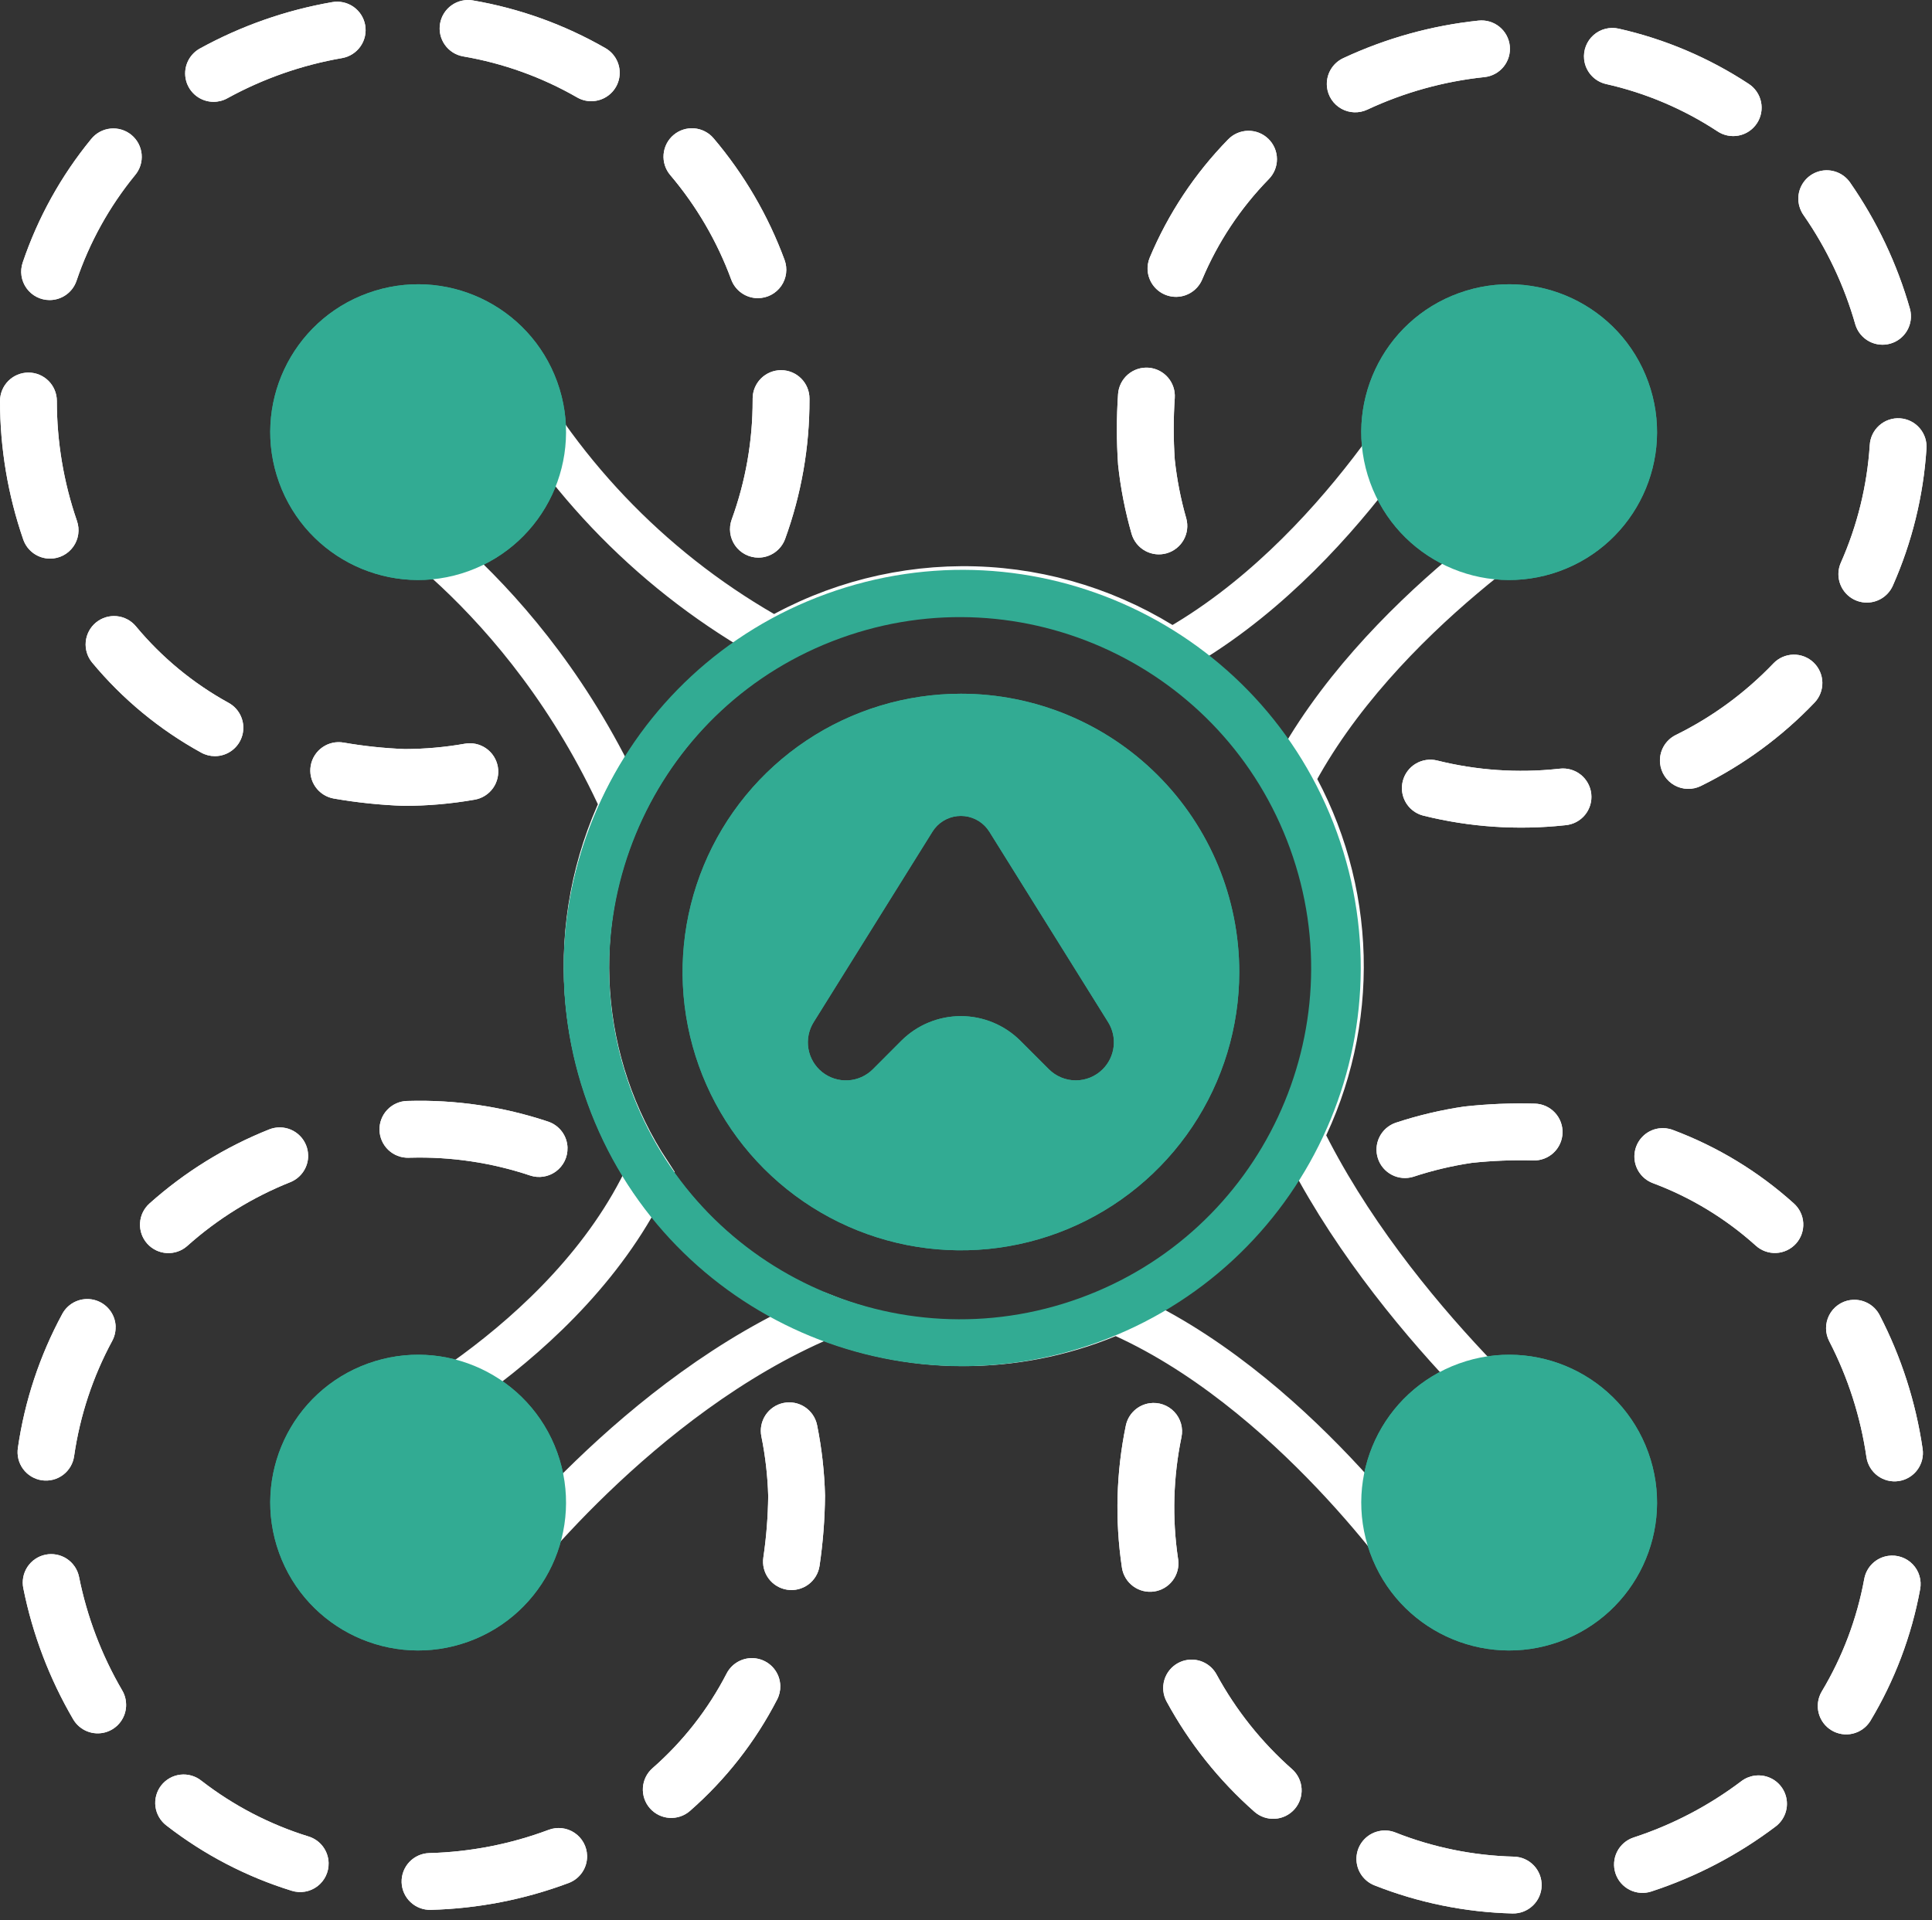 <svg width="170" height="169" viewBox="0 0 170 169" fill="none" xmlns="http://www.w3.org/2000/svg">
<rect x="0" y="0" width="170" height="169" fill="#333333" stroke="none"/>
<g clip-path="url(#clip0_201_205)">
<path d="M40.539 48.389C46.258 46.32 49.218 40.006 47.149 34.287C45.08 28.567 38.767 25.608 33.047 27.677C27.328 29.745 24.368 36.059 26.437 41.778C28.506 47.498 34.819 50.457 40.539 48.389Z" fill="#32AB93" stroke="#32AB93" stroke-width="3.998" stroke-miterlimit="10"/>
<path d="M136.539 48.389C142.258 46.32 145.218 40.006 143.149 34.287C141.08 28.567 134.767 25.608 129.047 27.677C123.328 29.745 120.368 36.059 122.437 41.778C124.506 47.498 130.819 50.457 136.539 48.389Z" fill="#32AB93" stroke="#32AB93" stroke-width="3.998" stroke-miterlimit="10"/>
<path d="M40.539 142.6C46.258 140.532 49.218 134.218 47.149 128.499C45.08 122.779 38.767 119.82 33.047 121.888C27.328 123.957 24.368 130.271 26.437 135.99C28.506 141.71 34.819 144.669 40.539 142.6Z" fill="#32AB93" stroke="#32AB93" stroke-width="3.998" stroke-miterlimit="10"/>
<path d="M136.539 142.6C142.258 140.532 145.218 134.218 143.149 128.499C141.08 122.779 134.767 119.82 129.047 121.888C123.328 123.957 120.368 130.271 122.437 135.99C124.506 141.71 130.819 144.669 136.539 142.6Z" fill="#32AB93" stroke="#32AB93" stroke-width="3.998" stroke-miterlimit="10"/>
<path d="M114.467 99.934C116.926 95.044 118.136 89.621 117.991 84.149C117.845 78.678 116.348 73.327 113.632 68.574C121.271 53.908 138.002 43.865 138.002 43.865L127.002 31.865C127.002 31.865 118.048 49.048 103.12 57.343C97.959 53.927 91.945 52.022 85.759 51.844C79.572 51.666 73.458 53.221 68.109 56.335C57.879 50.678 49.507 42.179 44.002 31.865L32.002 43.865C32.002 43.865 46.148 51.649 54.809 70.78C52.36 75.94 51.283 81.644 51.682 87.342C52.081 93.039 53.942 98.538 57.086 103.306C49.942 118.654 32.002 126.865 32.002 126.865L44.002 138.865C44.002 138.865 56.058 122.8 72.492 115.865C76.591 117.502 80.975 118.304 85.388 118.226C89.801 118.148 94.154 117.191 98.192 115.411C113.576 122.043 125 138.866 125 138.866L138 128.866C138 128.866 122.436 116.283 114.467 99.934Z" stroke="white" stroke-width="4" stroke-miterlimit="10"/>
<path d="M84.553 61.056C79.709 61.056 74.974 62.493 70.946 65.184C66.918 67.875 63.779 71.7 61.925 76.175C60.072 80.651 59.586 85.575 60.532 90.326C61.477 95.077 63.809 99.441 67.235 102.867C70.66 106.292 75.024 108.625 79.775 109.57C84.526 110.515 89.45 110.03 93.925 108.176C98.401 106.322 102.226 103.183 104.917 99.155C107.608 95.127 109.045 90.392 109.045 85.548C109.045 79.052 106.464 72.823 101.871 68.23C97.278 63.637 91.049 61.056 84.553 61.056ZM97.028 94.104C96.4 94.732 95.548 95.085 94.66 95.085C93.772 95.085 92.92 94.732 92.292 94.104L89.787 91.599C88.397 90.21 86.512 89.429 84.546 89.429C82.58 89.429 80.695 90.21 79.305 91.599L76.805 94.104C76.224 94.686 75.448 95.034 74.627 95.081C73.805 95.129 72.995 94.871 72.351 94.36C71.707 93.848 71.274 93.117 71.135 92.306C70.995 91.495 71.159 90.661 71.595 89.963L82.047 73.2C82.168 73.006 82.31 72.826 82.472 72.664C82.787 72.353 83.168 72.116 83.587 71.971C84.005 71.827 84.452 71.779 84.892 71.83C85.332 71.882 85.755 72.031 86.129 72.268C86.503 72.505 86.819 72.823 87.054 73.199L97.507 89.963C97.907 90.606 98.077 91.365 97.99 92.117C97.903 92.869 97.564 93.57 97.028 94.104Z" fill="#32AB93"/>
<path d="M95.662 116.119C112.732 109.939 121.56 91.091 115.38 74.021C109.2 56.952 90.352 48.124 73.282 54.304C56.212 60.484 47.384 79.332 53.565 96.402C59.745 113.472 78.593 122.299 95.662 116.119Z" stroke="#32AB93" stroke-width="3.96" stroke-miterlimit="10"/>
<path d="M35.541 70.923H35.524C33.46 70.849 31.404 70.634 29.369 70.28C29.046 70.223 28.737 70.103 28.46 69.926C28.183 69.75 27.944 69.521 27.756 69.252C27.567 68.983 27.434 68.679 27.363 68.359C27.292 68.038 27.285 67.707 27.342 67.383C27.399 67.06 27.519 66.751 27.695 66.475C27.872 66.198 28.101 65.958 28.37 65.77C28.639 65.582 28.942 65.448 29.263 65.377C29.584 65.306 29.915 65.299 30.238 65.356C32.019 65.666 33.818 65.856 35.624 65.925C37.388 65.92 39.147 65.764 40.884 65.458C41.209 65.397 41.542 65.402 41.866 65.471C42.189 65.54 42.495 65.673 42.767 65.861C43.038 66.049 43.27 66.289 43.448 66.568C43.626 66.846 43.747 67.157 43.805 67.482C43.862 67.808 43.854 68.141 43.782 68.463C43.709 68.786 43.574 69.091 43.383 69.36C43.192 69.63 42.949 69.859 42.669 70.034C42.389 70.21 42.077 70.328 41.751 70.382C39.701 70.742 37.623 70.923 35.541 70.923ZM18.909 66.549C18.487 66.549 18.072 66.442 17.703 66.237C14.036 64.222 10.782 61.535 8.11 58.315C7.901 58.062 7.743 57.771 7.646 57.457C7.549 57.144 7.514 56.814 7.545 56.487C7.575 56.16 7.67 55.842 7.823 55.552C7.976 55.261 8.185 55.004 8.438 54.794C8.691 54.585 8.982 54.427 9.295 54.33C9.609 54.233 9.939 54.199 10.266 54.229C10.593 54.26 10.91 54.354 11.201 54.507C11.491 54.66 11.749 54.869 11.958 55.122C14.232 57.86 17 60.146 20.119 61.86C20.605 62.128 20.988 62.55 21.207 63.059C21.427 63.569 21.471 64.137 21.332 64.674C21.194 65.211 20.881 65.687 20.442 66.026C20.003 66.366 19.464 66.55 18.909 66.549ZM4.409 49.165C3.889 49.165 3.382 49.003 2.958 48.701C2.535 48.4 2.216 47.974 2.046 47.482C0.693 43.561 0.002 39.443 0.002 35.295C0.002 34.967 0.066 34.642 0.191 34.338C0.316 34.034 0.499 33.758 0.731 33.526C0.963 33.293 1.238 33.108 1.541 32.982C1.844 32.856 2.169 32.791 2.497 32.79H2.502C3.164 32.79 3.8 33.053 4.268 33.52C4.737 33.988 5.001 34.623 5.002 35.285C5.001 38.879 5.599 42.448 6.771 45.845C6.902 46.222 6.941 46.624 6.884 47.019C6.828 47.414 6.678 47.789 6.447 48.114C6.215 48.439 5.91 48.704 5.556 48.887C5.201 49.07 4.808 49.165 4.409 49.165ZM66.735 49.076C66.333 49.076 65.937 48.98 65.58 48.794C65.223 48.608 64.916 48.339 64.685 48.01C64.455 47.68 64.307 47.3 64.255 46.901C64.203 46.502 64.247 46.097 64.385 45.719C65.609 42.354 66.233 38.8 66.227 35.219V35.079C66.227 34.416 66.49 33.78 66.959 33.311C67.428 32.842 68.064 32.579 68.727 32.579C69.391 32.579 70.026 32.842 70.495 33.311C70.964 33.78 71.227 34.416 71.227 35.079V35.168C71.238 39.349 70.513 43.498 69.086 47.428C68.91 47.911 68.59 48.328 68.169 48.623C67.748 48.918 67.247 49.076 66.733 49.076H66.735ZM4.365 26.409C3.967 26.409 3.575 26.314 3.222 26.132C2.868 25.95 2.563 25.686 2.331 25.362C2.1 25.039 1.949 24.664 1.891 24.271C1.834 23.877 1.871 23.475 2 23.099C3.337 19.148 5.376 15.472 8.018 12.245C8.225 11.986 8.481 11.77 8.772 11.611C9.063 11.452 9.382 11.352 9.712 11.318C10.041 11.283 10.375 11.314 10.692 11.41C11.01 11.505 11.305 11.663 11.561 11.873C11.817 12.084 12.029 12.343 12.184 12.636C12.338 12.929 12.433 13.25 12.463 13.581C12.492 13.911 12.456 14.243 12.356 14.559C12.256 14.875 12.094 15.168 11.879 15.421C9.618 18.186 7.873 21.337 6.73 24.721C6.561 25.214 6.242 25.642 5.817 25.945C5.393 26.247 4.884 26.41 4.363 26.409H4.365ZM66.688 26.241C66.177 26.241 65.677 26.084 65.258 25.791C64.838 25.498 64.519 25.084 64.342 24.604C63.105 21.247 61.288 18.133 58.974 15.404C58.546 14.898 58.336 14.242 58.391 13.582C58.446 12.921 58.761 12.309 59.267 11.88C59.774 11.452 60.429 11.242 61.09 11.297C61.751 11.353 62.363 11.668 62.791 12.174C65.482 15.348 67.595 18.97 69.034 22.874C69.173 23.252 69.22 23.658 69.168 24.058C69.117 24.457 68.97 24.838 68.74 25.169C68.509 25.499 68.202 25.769 67.845 25.956C67.488 26.142 67.091 26.239 66.688 26.239V26.241ZM18.795 8.962C18.241 8.963 17.703 8.779 17.265 8.441C16.826 8.102 16.513 7.628 16.373 7.092C16.234 6.556 16.276 5.989 16.494 5.479C16.712 4.97 17.092 4.548 17.576 4.278C21.207 2.279 25.145 0.897 29.229 0.188C29.882 0.071 30.554 0.218 31.099 0.597C31.643 0.975 32.015 1.555 32.132 2.208C32.249 2.86 32.102 3.533 31.723 4.077C31.344 4.621 30.765 4.993 30.112 5.11C26.573 5.721 23.16 6.916 20.012 8.645C19.64 8.853 19.221 8.962 18.795 8.962ZM52.027 8.907C51.591 8.908 51.162 8.793 50.784 8.575C47.682 6.791 44.289 5.569 40.762 4.965C40.438 4.909 40.129 4.791 39.851 4.616C39.574 4.44 39.333 4.212 39.144 3.944C38.954 3.676 38.819 3.373 38.747 3.053C38.674 2.733 38.666 2.402 38.721 2.078C38.777 1.754 38.895 1.445 39.071 1.167C39.246 0.89 39.474 0.649 39.742 0.46C40.01 0.27 40.313 0.135 40.633 0.063C40.953 -0.01 41.285 -0.019 41.608 0.037C45.714 0.74 49.663 2.162 53.274 4.237C53.752 4.511 54.126 4.936 54.337 5.445C54.549 5.953 54.587 6.518 54.445 7.05C54.303 7.583 53.988 8.053 53.551 8.388C53.114 8.724 52.578 8.905 52.027 8.905V8.907Z" fill="white"/>
<path d="M98.381 40.887V40.87C98.24 38.809 98.24 36.742 98.381 34.681C98.404 34.353 98.491 34.034 98.638 33.74C98.784 33.446 98.987 33.184 99.235 32.969C99.483 32.754 99.771 32.589 100.082 32.485C100.394 32.381 100.723 32.339 101.05 32.362C101.378 32.385 101.697 32.472 101.991 32.619C102.285 32.766 102.547 32.968 102.762 33.216C102.978 33.464 103.142 33.752 103.246 34.063C103.35 34.375 103.392 34.703 103.369 35.031C103.247 36.834 103.247 38.643 103.369 40.446C103.557 42.2 103.896 43.934 104.383 45.629C104.557 46.264 104.473 46.941 104.151 47.515C103.829 48.088 103.293 48.511 102.661 48.693C102.028 48.874 101.35 48.799 100.773 48.483C100.195 48.168 99.766 47.637 99.577 47.007C99.001 45.006 98.601 42.958 98.381 40.887ZM100.991 23.887C100.946 23.467 101.01 23.043 101.175 22.655C102.796 18.798 105.128 15.281 108.05 12.287C108.278 12.047 108.552 11.855 108.855 11.722C109.158 11.589 109.484 11.517 109.815 11.511C110.146 11.505 110.474 11.565 110.782 11.687C111.09 11.809 111.37 11.991 111.607 12.222C111.844 12.453 112.032 12.729 112.162 13.033C112.291 13.338 112.359 13.665 112.361 13.996C112.363 14.327 112.299 14.655 112.173 14.961C112.047 15.267 111.862 15.545 111.628 15.779C109.143 18.327 107.159 21.319 105.78 24.6C105.564 25.111 105.184 25.535 104.701 25.806C104.217 26.078 103.658 26.181 103.109 26.099C102.561 26.017 102.055 25.756 101.672 25.355C101.288 24.955 101.049 24.439 100.991 23.887ZM116.763 7.647C116.709 7.13 116.817 6.609 117.073 6.157C117.328 5.704 117.719 5.342 118.189 5.122C121.947 3.366 125.971 2.247 130.096 1.813C130.422 1.778 130.753 1.808 131.068 1.9C131.383 1.993 131.676 2.147 131.932 2.353C132.187 2.559 132.4 2.814 132.557 3.102C132.714 3.39 132.813 3.707 132.848 4.033V4.038C132.917 4.697 132.723 5.356 132.306 5.871C131.89 6.386 131.287 6.714 130.628 6.785C127.054 7.16 123.567 8.128 120.31 9.649C119.949 9.818 119.553 9.899 119.155 9.884C118.757 9.869 118.368 9.759 118.021 9.564C117.674 9.368 117.378 9.092 117.159 8.759C116.94 8.426 116.804 8.045 116.762 7.649L116.763 7.647ZM123.369 69.622C123.339 69.332 123.36 69.038 123.43 68.755C123.509 68.436 123.651 68.136 123.846 67.872C124.042 67.608 124.287 67.385 124.569 67.216C124.85 67.047 125.163 66.935 125.488 66.887C125.812 66.838 126.144 66.854 126.462 66.934C129.936 67.8 133.535 68.048 137.095 67.668L137.234 67.653C137.563 67.613 137.897 67.64 138.216 67.73C138.534 67.821 138.832 67.974 139.092 68.18C139.351 68.387 139.566 68.643 139.725 68.934C139.885 69.225 139.985 69.544 140.019 69.874C140.054 70.203 140.023 70.537 139.927 70.854C139.832 71.171 139.675 71.467 139.464 71.723C139.254 71.979 138.994 72.191 138.701 72.345C138.408 72.5 138.087 72.595 137.757 72.625L137.669 72.634C133.512 73.082 129.309 72.795 125.251 71.787C124.753 71.663 124.306 71.389 123.969 71.002C123.632 70.615 123.423 70.132 123.369 69.622ZM139.39 5.222C139.348 4.826 139.401 4.426 139.545 4.055C139.689 3.684 139.919 3.353 140.217 3.089C140.515 2.825 140.872 2.635 141.257 2.537C141.643 2.438 142.046 2.433 142.434 2.522C146.503 3.438 150.373 5.082 153.858 7.373C154.137 7.552 154.377 7.784 154.565 8.057C154.753 8.329 154.886 8.636 154.954 8.96C155.023 9.284 155.026 9.618 154.964 9.944C154.902 10.269 154.777 10.579 154.594 10.855C154.412 11.131 154.177 11.368 153.902 11.553C153.627 11.738 153.318 11.866 152.993 11.93C152.668 11.994 152.334 11.993 152.01 11.927C151.685 11.861 151.377 11.731 151.103 11.545C148.118 9.585 144.804 8.18 141.32 7.396C140.812 7.28 140.353 7.009 140.007 6.619C139.661 6.23 139.445 5.742 139.39 5.224V5.222ZM146.074 67.186C146.021 66.678 146.126 66.166 146.373 65.719C146.621 65.272 146.999 64.912 147.457 64.686C150.667 63.105 153.574 60.972 156.046 58.386C156.505 57.907 157.135 57.63 157.798 57.615C158.461 57.601 159.102 57.85 159.581 58.309C160.06 58.768 160.337 59.398 160.352 60.061C160.366 60.724 160.117 61.365 159.658 61.844C156.782 64.853 153.4 67.333 149.666 69.172C149.305 69.35 148.906 69.438 148.503 69.429C148.1 69.42 147.706 69.314 147.353 69.119C147.001 68.924 146.7 68.648 146.477 68.312C146.255 67.976 146.116 67.592 146.074 67.191V67.186ZM158.25 17.749C158.192 17.198 158.319 16.644 158.61 16.173C158.901 15.702 159.34 15.341 159.858 15.147C160.376 14.952 160.945 14.935 161.474 15.099C162.003 15.262 162.462 15.596 162.781 16.049C165.148 19.451 166.935 23.223 168.067 27.21C168.231 27.84 168.143 28.509 167.821 29.075C167.499 29.641 166.97 30.059 166.344 30.24C165.719 30.422 165.048 30.352 164.473 30.046C163.899 29.741 163.466 29.223 163.267 28.603C162.289 25.147 160.744 21.878 158.695 18.928C158.449 18.58 158.296 18.175 158.25 17.751V17.749ZM161.78 50.793C161.734 50.359 161.803 49.921 161.98 49.522C163.429 46.25 164.29 42.749 164.523 39.178C164.541 38.848 164.624 38.524 164.767 38.226C164.911 37.928 165.112 37.661 165.36 37.442C165.607 37.222 165.895 37.054 166.208 36.946C166.521 36.839 166.852 36.795 167.182 36.816C167.512 36.838 167.835 36.925 168.132 37.072C168.428 37.219 168.692 37.424 168.908 37.674C169.125 37.924 169.29 38.214 169.394 38.528C169.497 38.843 169.537 39.174 169.512 39.504C169.241 43.66 168.24 47.737 166.553 51.545C166.33 52.049 165.947 52.465 165.463 52.729C164.979 52.993 164.422 53.089 163.878 53.004C163.333 52.918 162.832 52.655 162.453 52.255C162.074 51.855 161.837 51.341 161.78 50.793Z" fill="white"/>
<path d="M128.864 97.383H128.881C130.934 97.158 133.001 97.074 135.065 97.131C135.728 97.151 136.356 97.433 136.811 97.916C137.266 98.399 137.51 99.043 137.49 99.706C137.47 100.369 137.188 100.997 136.705 101.452C136.222 101.906 135.578 102.151 134.915 102.131C133.109 102.081 131.301 102.153 129.504 102.345C127.759 102.604 126.04 103.013 124.365 103.566C123.739 103.761 123.062 103.702 122.479 103.402C121.896 103.102 121.453 102.586 121.248 101.963C121.042 101.34 121.089 100.662 121.379 100.074C121.669 99.486 122.178 99.035 122.797 98.819C124.774 98.165 126.804 97.684 128.864 97.383ZM145.954 99.312C146.371 99.251 146.798 99.297 147.192 99.446C151.111 100.911 154.718 103.101 157.827 105.901C158.075 106.119 158.277 106.385 158.422 106.682C158.567 106.979 158.652 107.303 158.671 107.633C158.69 107.963 158.643 108.293 158.534 108.605C158.424 108.917 158.254 109.204 158.033 109.45C157.811 109.696 157.543 109.895 157.244 110.036C156.946 110.178 156.622 110.259 156.291 110.274C155.961 110.29 155.631 110.239 155.32 110.126C155.009 110.013 154.724 109.84 154.481 109.616C151.836 107.234 148.767 105.372 145.433 104.126C144.914 103.931 144.475 103.568 144.184 103.096C143.893 102.624 143.768 102.068 143.828 101.517C143.888 100.966 144.129 100.45 144.513 100.051C144.898 99.651 145.405 99.391 145.954 99.312ZM162.812 114.422C163.327 114.347 163.851 114.434 164.314 114.672C164.776 114.909 165.153 115.284 165.392 115.746C167.297 119.43 168.575 123.406 169.174 127.511C169.222 127.836 169.206 128.167 169.126 128.485C169.046 128.804 168.904 129.103 168.708 129.367C168.513 129.631 168.267 129.853 167.985 130.022C167.703 130.19 167.391 130.302 167.066 130.35C166.411 130.445 165.745 130.277 165.213 129.882C164.682 129.487 164.329 128.897 164.232 128.242C163.715 124.684 162.609 121.236 160.958 118.042C160.775 117.688 160.678 117.295 160.678 116.897C160.677 116.498 160.771 116.105 160.953 115.75C161.135 115.395 161.399 115.089 161.723 114.857C162.048 114.625 162.423 114.474 162.817 114.417L162.812 114.422ZM101.15 123.5C101.548 123.442 101.954 123.48 102.334 123.613C102.714 123.745 103.056 123.967 103.331 124.26C103.607 124.552 103.808 124.907 103.917 125.294C104.027 125.681 104.041 126.089 103.959 126.483C103.234 129.989 103.13 133.595 103.651 137.137L103.672 137.276C103.756 137.926 103.58 138.583 103.184 139.105C102.788 139.628 102.202 139.973 101.553 140.068C100.904 140.162 100.244 139.998 99.715 139.611C99.186 139.224 98.831 138.644 98.725 137.997L98.712 137.909C98.098 133.773 98.217 129.562 99.063 125.468C99.167 124.965 99.423 124.507 99.796 124.155C100.17 123.803 100.642 123.574 101.15 123.5ZM166.138 136.933C166.532 136.875 166.934 136.913 167.31 137.042C167.686 137.171 168.026 137.388 168.302 137.675C168.578 137.962 168.781 138.31 168.894 138.692C169.008 139.073 169.03 139.476 168.956 139.867C168.203 143.969 166.716 147.902 164.566 151.476C164.217 152.031 163.665 152.426 163.027 152.578C162.39 152.729 161.718 152.624 161.157 152.285C160.596 151.946 160.191 151.401 160.028 150.766C159.865 150.131 159.958 149.458 160.287 148.891C162.125 145.829 163.398 142.461 164.041 138.949C164.137 138.436 164.39 137.966 164.766 137.604C165.142 137.243 165.622 137.008 166.138 136.933ZM104.491 146.09C104.997 146.016 105.514 146.1 105.971 146.329C106.428 146.558 106.804 146.921 107.048 147.371C108.757 150.515 111.004 153.334 113.687 155.701C114.184 156.14 114.487 156.758 114.528 157.42C114.569 158.082 114.345 158.733 113.906 159.23C113.467 159.727 112.849 160.029 112.187 160.07C111.525 160.111 110.874 159.888 110.377 159.449C107.256 156.696 104.642 153.415 102.655 149.758C102.338 149.176 102.266 148.492 102.453 147.856C102.641 147.22 103.073 146.685 103.655 146.368C103.916 146.225 104.2 146.131 104.495 146.09H104.491ZM154.375 156.28C154.923 156.2 155.482 156.304 155.964 156.576C156.446 156.847 156.824 157.271 157.039 157.781C157.255 158.291 157.295 158.858 157.153 159.393C157.012 159.928 156.696 160.401 156.257 160.738C152.953 163.24 149.255 165.176 145.316 166.466C145.005 166.57 144.676 166.612 144.348 166.588C144.021 166.565 143.701 166.478 143.407 166.331C143.113 166.185 142.851 165.982 142.636 165.734C142.421 165.486 142.257 165.198 142.153 164.886C142.049 164.575 142.007 164.246 142.03 163.919C142.053 163.591 142.141 163.271 142.287 162.977C142.434 162.684 142.637 162.422 142.885 162.206C143.133 161.991 143.421 161.827 143.732 161.723C147.147 160.608 150.352 158.934 153.217 156.768C153.555 156.509 153.954 156.341 154.375 156.28ZM121.499 161.127C121.931 161.064 122.372 161.115 122.777 161.277C126.104 162.594 129.637 163.314 133.214 163.404C133.542 163.412 133.866 163.485 134.166 163.618C134.466 163.752 134.737 163.943 134.964 164.181C135.19 164.419 135.367 164.699 135.485 165.005C135.603 165.312 135.659 165.639 135.651 165.967C135.643 166.295 135.57 166.619 135.437 166.919C135.304 167.219 135.112 167.49 134.874 167.716C134.636 167.942 134.356 168.12 134.05 168.238C133.743 168.356 133.416 168.412 133.088 168.404C128.924 168.3 124.811 167.462 120.938 165.929C120.425 165.727 119.993 165.36 119.71 164.887C119.427 164.414 119.308 163.861 119.372 163.313C119.436 162.765 119.68 162.254 120.064 161.859C120.449 161.464 120.954 161.207 121.499 161.129V161.127Z" fill="white"/>
<path d="M72.595 131.623V131.641C72.576 133.706 72.415 135.767 72.114 137.811C72.016 138.467 71.662 139.056 71.128 139.451C70.595 139.845 69.928 140.011 69.272 139.913C68.616 139.815 68.026 139.461 67.632 138.927C67.237 138.394 67.071 137.727 67.169 137.071C67.432 135.282 67.575 133.478 67.596 131.671C67.547 129.908 67.346 128.152 66.996 126.424C66.864 125.774 66.995 125.098 67.36 124.545C67.726 123.992 68.296 123.606 68.946 123.474C69.596 123.341 70.272 123.472 70.825 123.838C71.378 124.203 71.764 124.774 71.897 125.424C72.309 127.466 72.543 129.54 72.595 131.623ZM68.659 148.365C68.671 148.787 68.575 149.205 68.379 149.579C66.462 153.298 63.861 156.622 60.712 159.379C60.213 159.815 59.561 160.036 58.899 159.992C58.238 159.948 57.621 159.643 57.184 159.144C56.747 158.645 56.527 157.993 56.571 157.331C56.615 156.669 56.92 156.052 57.419 155.616C60.096 153.271 62.309 150.443 63.94 147.281C64.196 146.788 64.607 146.395 65.111 146.162C65.614 145.929 66.181 145.87 66.721 145.995C67.262 146.119 67.746 146.42 68.097 146.849C68.448 147.279 68.645 147.813 68.659 148.368V148.365ZM51.659 163.318C51.673 163.837 51.524 164.348 51.233 164.779C50.943 165.21 50.526 165.54 50.039 165.723C46.156 167.179 42.056 167.978 37.909 168.087C37.581 168.096 37.255 168.041 36.948 167.924C36.641 167.807 36.36 167.631 36.122 167.405C35.883 167.18 35.691 166.909 35.557 166.61C35.422 166.31 35.349 165.987 35.339 165.659V165.656C35.322 164.994 35.568 164.352 36.023 163.871C36.479 163.39 37.106 163.109 37.769 163.091C41.361 162.997 44.913 162.306 48.278 161.045C48.652 160.904 49.053 160.855 49.449 160.901C49.845 160.947 50.225 161.087 50.556 161.31C50.887 161.533 51.16 161.831 51.352 162.181C51.544 162.531 51.649 162.921 51.659 163.32V163.318ZM49.935 101.018C49.946 101.42 49.86 101.818 49.684 102.18C49.507 102.541 49.246 102.855 48.923 103.094C48.6 103.333 48.223 103.491 47.826 103.554C47.429 103.617 47.022 103.583 46.641 103.455C43.246 102.32 39.678 101.79 36.099 101.889L35.959 101.894C35.63 101.902 35.303 101.846 34.997 101.729C34.69 101.611 34.41 101.434 34.171 101.208C33.933 100.982 33.742 100.711 33.608 100.411C33.475 100.111 33.401 99.788 33.393 99.459C33.384 99.131 33.44 98.804 33.558 98.498C33.676 98.191 33.852 97.911 34.079 97.672C34.305 97.434 34.575 97.243 34.876 97.109C35.175 96.976 35.499 96.902 35.827 96.894H35.916C40.095 96.773 44.263 97.389 48.228 98.713C48.715 98.875 49.14 99.183 49.446 99.594C49.752 100.006 49.923 100.502 49.938 101.015L49.935 101.018ZM28.915 163.956C28.925 164.354 28.84 164.748 28.668 165.106C28.495 165.465 28.239 165.777 27.921 166.017C27.604 166.256 27.234 166.417 26.842 166.485C26.45 166.553 26.047 166.526 25.668 166.407C21.683 165.174 17.954 163.232 14.659 160.675C14.393 160.476 14.17 160.225 14.002 159.939C13.833 159.652 13.724 159.335 13.68 159.005C13.636 158.676 13.658 158.341 13.745 158.02C13.832 157.699 13.981 157.399 14.185 157.137C14.39 156.874 14.645 156.656 14.935 156.493C15.225 156.33 15.544 156.227 15.874 156.19C16.204 156.152 16.539 156.18 16.858 156.274C17.177 156.367 17.474 156.522 17.732 156.732C20.555 158.918 23.749 160.578 27.16 161.632C27.659 161.787 28.096 162.095 28.411 162.512C28.725 162.929 28.901 163.434 28.915 163.956ZM27.114 101.656C27.128 102.167 26.984 102.67 26.702 103.097C26.421 103.524 26.015 103.855 25.54 104.044C22.216 105.369 19.15 107.267 16.482 109.652C16.237 109.87 15.952 110.039 15.642 110.147C15.332 110.255 15.004 110.301 14.676 110.282C14.348 110.264 14.027 110.181 13.731 110.038C13.436 109.895 13.171 109.696 12.952 109.451C12.734 109.206 12.566 108.92 12.457 108.61C12.349 108.3 12.303 107.972 12.322 107.644C12.34 107.316 12.423 106.995 12.566 106.7C12.709 106.404 12.908 106.139 13.153 105.921C16.256 103.147 19.823 100.94 23.689 99.4C23.995 99.278 24.321 99.219 24.649 99.223C24.977 99.228 25.302 99.297 25.603 99.427C25.904 99.557 26.177 99.745 26.406 99.981C26.635 100.216 26.815 100.495 26.936 100.8C27.046 101.074 27.105 101.366 27.111 101.661L27.114 101.656ZM11.097 149.986C11.112 150.539 10.943 151.082 10.616 151.529C10.289 151.976 9.824 152.302 9.291 152.456C8.759 152.609 8.192 152.582 7.677 152.378C7.162 152.173 6.729 151.804 6.447 151.328C4.354 147.75 2.869 143.85 2.053 139.786C1.987 139.464 1.985 139.132 2.046 138.81C2.108 138.487 2.233 138.18 2.413 137.905C2.594 137.631 2.826 137.394 3.098 137.21C3.37 137.025 3.675 136.896 3.997 136.83C4.319 136.763 4.651 136.761 4.974 136.823C5.296 136.884 5.603 137.009 5.878 137.19C6.152 137.37 6.389 137.603 6.573 137.875C6.758 138.147 6.887 138.452 6.953 138.774C7.657 142.295 8.942 145.674 10.753 148.774C10.97 149.143 11.088 149.562 11.095 149.991L11.097 149.986ZM10.171 116.767C10.183 117.203 10.079 117.634 9.871 118.018C8.17 121.166 7.038 124.589 6.525 128.131C6.482 128.459 6.375 128.776 6.208 129.062C6.042 129.348 5.821 129.599 5.557 129.799C5.293 129.999 4.992 130.145 4.671 130.227C4.35 130.31 4.016 130.328 3.688 130.281C3.361 130.233 3.046 130.121 2.762 129.951C2.478 129.781 2.23 129.556 2.034 129.289C1.837 129.023 1.696 128.72 1.617 128.398C1.539 128.076 1.525 127.742 1.577 127.415C2.174 123.292 3.495 119.307 5.478 115.643C5.739 115.157 6.154 114.772 6.657 114.547C7.16 114.322 7.724 114.269 8.26 114.397C8.796 114.526 9.274 114.827 9.621 115.256C9.968 115.684 10.164 116.216 10.177 116.767H10.171Z" fill="white"/>
<path d="M40.539 48.389C46.258 46.32 49.218 40.006 47.149 34.287C45.08 28.567 38.767 25.608 33.047 27.677C27.328 29.745 24.368 36.059 26.437 41.778C28.506 47.498 34.819 50.457 40.539 48.389Z" fill="#32AB93" stroke="#32AB93" stroke-width="3.998" stroke-miterlimit="10"/>
<path d="M136.539 48.389C142.258 46.32 145.218 40.006 143.149 34.287C141.08 28.567 134.767 25.608 129.047 27.677C123.328 29.745 120.368 36.059 122.437 41.778C124.506 47.498 130.819 50.457 136.539 48.389Z" fill="#32AB93" stroke="#32AB93" stroke-width="3.998" stroke-miterlimit="10"/>
<path d="M40.539 142.6C46.258 140.532 49.218 134.218 47.149 128.499C45.08 122.779 38.767 119.82 33.047 121.888C27.328 123.957 24.368 130.271 26.437 135.99C28.506 141.71 34.819 144.669 40.539 142.6Z" fill="#32AB93" stroke="#32AB93" stroke-width="3.998" stroke-miterlimit="10"/>
<path d="M136.539 142.6C142.258 140.532 145.218 134.218 143.149 128.499C141.08 122.779 134.767 119.82 129.047 121.888C123.328 123.957 120.368 130.271 122.437 135.99C124.506 141.71 130.819 144.669 136.539 142.6Z" fill="#32AB93" stroke="#32AB93" stroke-width="3.998" stroke-miterlimit="10"/>
<path d="M84.553 61.056C79.709 61.056 74.974 62.493 70.946 65.184C66.918 67.875 63.779 71.7 61.925 76.175C60.072 80.651 59.586 85.575 60.532 90.326C61.477 95.077 63.809 99.441 67.235 102.867C70.66 106.292 75.024 108.625 79.775 109.57C84.526 110.515 89.45 110.03 93.925 108.176C98.401 106.322 102.226 103.183 104.917 99.155C107.608 95.127 109.045 90.392 109.045 85.548C109.045 79.052 106.464 72.823 101.871 68.23C97.278 63.637 91.049 61.056 84.553 61.056ZM97.028 94.104C96.4 94.732 95.548 95.085 94.66 95.085C93.772 95.085 92.92 94.732 92.292 94.104L89.787 91.599C88.397 90.21 86.512 89.429 84.546 89.429C82.58 89.429 80.695 90.21 79.305 91.599L76.805 94.104C76.224 94.686 75.448 95.034 74.627 95.081C73.805 95.129 72.995 94.871 72.351 94.36C71.707 93.848 71.274 93.117 71.135 92.306C70.995 91.495 71.159 90.661 71.595 89.963L82.047 73.2C82.168 73.006 82.31 72.826 82.472 72.664C82.787 72.353 83.168 72.116 83.587 71.971C84.005 71.827 84.452 71.779 84.892 71.83C85.332 71.882 85.755 72.031 86.129 72.268C86.503 72.505 86.819 72.823 87.054 73.199L97.507 89.963C97.907 90.606 98.077 91.365 97.99 92.117C97.903 92.869 97.564 93.57 97.028 94.104Z" fill="#32AB93"/>
<path d="M95.914 116.255C113.082 110.039 121.965 91.094 115.755 73.941C109.545 56.788 90.592 47.921 73.424 54.137C56.255 60.353 47.372 79.298 53.583 96.451C59.793 113.604 78.745 122.471 95.914 116.255Z" stroke="#32AB93" stroke-width="4" stroke-miterlimit="10"/>
<path d="M35.541 70.923H35.524C33.46 70.849 31.404 70.634 29.369 70.28C29.046 70.223 28.737 70.103 28.46 69.926C28.183 69.75 27.944 69.521 27.756 69.252C27.567 68.983 27.434 68.679 27.363 68.359C27.292 68.038 27.285 67.707 27.342 67.383C27.399 67.06 27.519 66.751 27.695 66.475C27.872 66.198 28.101 65.958 28.37 65.77C28.639 65.582 28.942 65.448 29.263 65.377C29.584 65.306 29.915 65.299 30.238 65.356C32.019 65.666 33.818 65.856 35.624 65.925C37.388 65.92 39.147 65.764 40.884 65.458C41.209 65.397 41.542 65.402 41.866 65.471C42.189 65.54 42.495 65.673 42.767 65.861C43.038 66.049 43.27 66.289 43.448 66.568C43.626 66.846 43.747 67.157 43.805 67.482C43.862 67.808 43.854 68.141 43.782 68.463C43.709 68.786 43.574 69.091 43.383 69.36C43.192 69.63 42.949 69.859 42.669 70.034C42.389 70.21 42.077 70.328 41.751 70.382C39.701 70.742 37.623 70.923 35.541 70.923ZM18.909 66.549C18.487 66.549 18.072 66.442 17.703 66.237C14.036 64.222 10.782 61.535 8.11 58.315C7.901 58.062 7.743 57.771 7.646 57.457C7.549 57.144 7.514 56.814 7.545 56.487C7.575 56.16 7.67 55.842 7.823 55.552C7.976 55.261 8.185 55.004 8.438 54.794C8.691 54.585 8.982 54.427 9.295 54.33C9.609 54.233 9.939 54.199 10.266 54.229C10.593 54.26 10.91 54.354 11.201 54.507C11.491 54.66 11.749 54.869 11.958 55.122C14.232 57.86 17 60.146 20.119 61.86C20.605 62.128 20.988 62.55 21.207 63.059C21.427 63.569 21.471 64.137 21.332 64.674C21.194 65.211 20.881 65.687 20.442 66.026C20.003 66.366 19.464 66.55 18.909 66.549ZM4.409 49.165C3.889 49.165 3.382 49.003 2.958 48.701C2.535 48.4 2.216 47.974 2.046 47.482C0.693 43.561 0.002 39.443 0.002 35.295C0.002 34.967 0.066 34.642 0.191 34.338C0.316 34.034 0.499 33.758 0.731 33.526C0.963 33.293 1.238 33.108 1.541 32.982C1.844 32.856 2.169 32.791 2.497 32.79H2.502C3.164 32.79 3.8 33.053 4.268 33.52C4.737 33.988 5.001 34.623 5.002 35.285C5.001 38.879 5.599 42.448 6.771 45.845C6.902 46.222 6.941 46.624 6.884 47.019C6.828 47.414 6.678 47.789 6.447 48.114C6.215 48.439 5.91 48.704 5.556 48.887C5.201 49.07 4.808 49.165 4.409 49.165ZM66.735 49.076C66.333 49.076 65.937 48.98 65.58 48.794C65.223 48.608 64.916 48.339 64.685 48.01C64.455 47.68 64.307 47.3 64.255 46.901C64.203 46.502 64.247 46.097 64.385 45.719C65.609 42.354 66.233 38.8 66.227 35.219V35.079C66.227 34.416 66.49 33.78 66.959 33.311C67.428 32.842 68.064 32.579 68.727 32.579C69.391 32.579 70.026 32.842 70.495 33.311C70.964 33.78 71.227 34.416 71.227 35.079V35.168C71.238 39.349 70.513 43.498 69.086 47.428C68.91 47.911 68.59 48.328 68.169 48.623C67.748 48.918 67.247 49.076 66.733 49.076H66.735ZM4.365 26.409C3.967 26.409 3.575 26.314 3.222 26.132C2.868 25.95 2.563 25.686 2.331 25.362C2.1 25.039 1.949 24.664 1.891 24.271C1.834 23.877 1.871 23.475 2 23.099C3.337 19.148 5.376 15.472 8.018 12.245C8.225 11.986 8.481 11.77 8.772 11.611C9.063 11.452 9.382 11.352 9.712 11.318C10.041 11.283 10.375 11.314 10.692 11.41C11.01 11.505 11.305 11.663 11.561 11.873C11.817 12.084 12.029 12.343 12.184 12.636C12.338 12.929 12.433 13.25 12.463 13.581C12.492 13.911 12.456 14.243 12.356 14.559C12.256 14.875 12.094 15.168 11.879 15.421C9.618 18.186 7.873 21.337 6.73 24.721C6.561 25.214 6.242 25.642 5.817 25.945C5.393 26.247 4.884 26.41 4.363 26.409H4.365ZM66.688 26.241C66.177 26.241 65.677 26.084 65.258 25.791C64.838 25.498 64.519 25.084 64.342 24.604C63.105 21.247 61.288 18.133 58.974 15.404C58.546 14.898 58.336 14.242 58.391 13.582C58.446 12.921 58.761 12.309 59.267 11.88C59.774 11.452 60.429 11.242 61.09 11.297C61.751 11.353 62.363 11.668 62.791 12.174C65.482 15.348 67.595 18.97 69.034 22.874C69.173 23.252 69.22 23.658 69.168 24.058C69.117 24.457 68.97 24.838 68.74 25.169C68.509 25.499 68.202 25.769 67.845 25.956C67.488 26.142 67.091 26.239 66.688 26.239V26.241ZM18.795 8.962C18.241 8.963 17.703 8.779 17.265 8.441C16.826 8.102 16.513 7.628 16.373 7.092C16.234 6.556 16.276 5.989 16.494 5.479C16.712 4.97 17.092 4.548 17.576 4.278C21.207 2.279 25.145 0.897 29.229 0.188C29.882 0.071 30.554 0.218 31.099 0.597C31.643 0.975 32.015 1.555 32.132 2.208C32.249 2.86 32.102 3.533 31.723 4.077C31.344 4.621 30.765 4.993 30.112 5.11C26.573 5.721 23.16 6.916 20.012 8.645C19.64 8.853 19.221 8.962 18.795 8.962ZM52.027 8.907C51.591 8.908 51.162 8.793 50.784 8.575C47.682 6.791 44.289 5.569 40.762 4.965C40.438 4.909 40.129 4.791 39.851 4.616C39.574 4.44 39.333 4.212 39.144 3.944C38.954 3.676 38.819 3.373 38.747 3.053C38.674 2.733 38.666 2.402 38.721 2.078C38.777 1.754 38.895 1.445 39.071 1.167C39.246 0.89 39.474 0.649 39.742 0.46C40.01 0.27 40.313 0.135 40.633 0.063C40.953 -0.01 41.285 -0.019 41.608 0.037C45.714 0.74 49.663 2.162 53.274 4.237C53.752 4.511 54.126 4.936 54.337 5.445C54.549 5.953 54.587 6.518 54.445 7.05C54.303 7.583 53.988 8.053 53.551 8.388C53.114 8.724 52.578 8.905 52.027 8.905V8.907Z" fill="white"/>
<path d="M98.381 40.887V40.87C98.24 38.809 98.24 36.742 98.381 34.681C98.404 34.353 98.491 34.034 98.638 33.74C98.784 33.446 98.987 33.184 99.235 32.969C99.483 32.754 99.771 32.589 100.082 32.485C100.394 32.381 100.723 32.339 101.05 32.362C101.378 32.385 101.697 32.472 101.991 32.619C102.285 32.766 102.547 32.968 102.762 33.216C102.978 33.464 103.142 33.752 103.246 34.063C103.35 34.375 103.392 34.703 103.369 35.031C103.247 36.834 103.247 38.643 103.369 40.446C103.557 42.2 103.896 43.934 104.383 45.629C104.557 46.264 104.473 46.941 104.151 47.515C103.829 48.088 103.293 48.511 102.661 48.693C102.028 48.874 101.35 48.799 100.773 48.483C100.195 48.168 99.766 47.637 99.577 47.007C99.001 45.006 98.601 42.958 98.381 40.887ZM100.991 23.887C100.946 23.467 101.01 23.043 101.175 22.655C102.796 18.798 105.128 15.281 108.05 12.287C108.278 12.047 108.552 11.855 108.855 11.722C109.158 11.589 109.484 11.517 109.815 11.511C110.146 11.505 110.474 11.565 110.782 11.687C111.09 11.809 111.37 11.991 111.607 12.222C111.844 12.453 112.032 12.729 112.162 13.033C112.291 13.338 112.359 13.665 112.361 13.996C112.363 14.327 112.299 14.655 112.173 14.961C112.047 15.267 111.862 15.545 111.628 15.779C109.143 18.327 107.159 21.319 105.78 24.6C105.564 25.111 105.184 25.535 104.701 25.806C104.217 26.078 103.658 26.181 103.109 26.099C102.561 26.017 102.055 25.756 101.672 25.355C101.288 24.955 101.049 24.439 100.991 23.887ZM116.763 7.647C116.709 7.13 116.817 6.609 117.073 6.157C117.328 5.704 117.719 5.342 118.189 5.122C121.947 3.366 125.971 2.247 130.096 1.813C130.422 1.778 130.753 1.808 131.068 1.9C131.383 1.993 131.676 2.147 131.932 2.353C132.187 2.559 132.4 2.814 132.557 3.102C132.714 3.39 132.813 3.707 132.848 4.033V4.038C132.917 4.697 132.723 5.356 132.306 5.871C131.89 6.386 131.287 6.714 130.628 6.785C127.054 7.16 123.567 8.128 120.31 9.649C119.949 9.818 119.553 9.899 119.155 9.884C118.757 9.869 118.368 9.759 118.021 9.564C117.674 9.368 117.378 9.092 117.159 8.759C116.94 8.426 116.804 8.045 116.762 7.649L116.763 7.647ZM123.369 69.622C123.339 69.332 123.36 69.038 123.43 68.755C123.509 68.436 123.651 68.136 123.846 67.872C124.042 67.608 124.287 67.385 124.569 67.216C124.85 67.047 125.163 66.935 125.488 66.887C125.812 66.838 126.144 66.854 126.462 66.934C129.936 67.8 133.535 68.048 137.095 67.668L137.234 67.653C137.563 67.613 137.897 67.64 138.216 67.73C138.534 67.821 138.832 67.974 139.092 68.18C139.351 68.387 139.566 68.643 139.725 68.934C139.885 69.225 139.985 69.544 140.019 69.874C140.054 70.203 140.023 70.537 139.927 70.854C139.832 71.171 139.675 71.467 139.464 71.723C139.254 71.979 138.994 72.191 138.701 72.345C138.408 72.5 138.087 72.595 137.757 72.625L137.669 72.634C133.512 73.082 129.309 72.795 125.251 71.787C124.753 71.663 124.306 71.389 123.969 71.002C123.632 70.615 123.423 70.132 123.369 69.622ZM139.39 5.222C139.348 4.826 139.401 4.426 139.545 4.055C139.689 3.684 139.919 3.353 140.217 3.089C140.515 2.825 140.872 2.635 141.257 2.537C141.643 2.438 142.046 2.433 142.434 2.522C146.503 3.438 150.373 5.082 153.858 7.373C154.137 7.552 154.377 7.784 154.565 8.057C154.753 8.329 154.886 8.636 154.954 8.96C155.023 9.284 155.026 9.618 154.964 9.944C154.902 10.269 154.777 10.579 154.594 10.855C154.412 11.131 154.177 11.368 153.902 11.553C153.627 11.738 153.318 11.866 152.993 11.93C152.668 11.994 152.334 11.993 152.01 11.927C151.685 11.861 151.377 11.731 151.103 11.545C148.118 9.585 144.804 8.18 141.32 7.396C140.812 7.28 140.353 7.009 140.007 6.619C139.661 6.23 139.445 5.742 139.39 5.224V5.222ZM146.074 67.186C146.021 66.678 146.126 66.166 146.373 65.719C146.621 65.272 146.999 64.912 147.457 64.686C150.667 63.105 153.574 60.972 156.046 58.386C156.505 57.907 157.135 57.63 157.798 57.615C158.461 57.601 159.102 57.85 159.581 58.309C160.06 58.768 160.337 59.398 160.352 60.061C160.366 60.724 160.117 61.365 159.658 61.844C156.782 64.853 153.4 67.333 149.666 69.172C149.305 69.35 148.906 69.438 148.503 69.429C148.1 69.42 147.706 69.314 147.353 69.119C147.001 68.924 146.7 68.648 146.477 68.312C146.255 67.976 146.116 67.592 146.074 67.191V67.186ZM158.25 17.749C158.192 17.198 158.319 16.644 158.61 16.173C158.901 15.702 159.34 15.341 159.858 15.147C160.376 14.952 160.945 14.935 161.474 15.099C162.003 15.262 162.462 15.596 162.781 16.049C165.148 19.451 166.935 23.223 168.067 27.21C168.231 27.84 168.143 28.509 167.821 29.075C167.499 29.641 166.97 30.059 166.344 30.24C165.719 30.422 165.048 30.352 164.473 30.046C163.899 29.741 163.466 29.223 163.267 28.603C162.289 25.147 160.744 21.878 158.695 18.928C158.449 18.58 158.296 18.175 158.25 17.751V17.749ZM161.78 50.793C161.734 50.359 161.803 49.921 161.98 49.522C163.429 46.25 164.29 42.749 164.523 39.178C164.541 38.848 164.624 38.524 164.767 38.226C164.911 37.928 165.112 37.661 165.36 37.442C165.607 37.222 165.895 37.054 166.208 36.946C166.521 36.839 166.852 36.795 167.182 36.816C167.512 36.838 167.835 36.925 168.132 37.072C168.428 37.219 168.692 37.424 168.908 37.674C169.125 37.924 169.29 38.214 169.394 38.528C169.497 38.843 169.537 39.174 169.512 39.504C169.241 43.66 168.24 47.737 166.553 51.545C166.33 52.049 165.947 52.465 165.463 52.729C164.979 52.993 164.422 53.089 163.878 53.004C163.333 52.918 162.832 52.655 162.453 52.255C162.074 51.855 161.837 51.341 161.78 50.793Z" fill="white"/>
<path d="M128.864 97.383H128.881C130.934 97.158 133.001 97.074 135.065 97.131C135.728 97.151 136.356 97.433 136.811 97.916C137.266 98.399 137.51 99.043 137.49 99.706C137.47 100.369 137.188 100.997 136.705 101.452C136.222 101.906 135.578 102.151 134.915 102.131C133.109 102.081 131.301 102.153 129.504 102.345C127.759 102.604 126.04 103.013 124.365 103.566C123.739 103.761 123.062 103.702 122.479 103.402C121.896 103.102 121.453 102.586 121.248 101.963C121.042 101.34 121.089 100.662 121.379 100.074C121.669 99.486 122.178 99.035 122.797 98.819C124.774 98.165 126.804 97.684 128.864 97.383ZM145.954 99.312C146.371 99.251 146.798 99.297 147.192 99.446C151.111 100.911 154.718 103.101 157.827 105.901C158.075 106.119 158.277 106.385 158.422 106.682C158.567 106.979 158.652 107.303 158.671 107.633C158.69 107.963 158.643 108.293 158.534 108.605C158.424 108.917 158.254 109.204 158.033 109.45C157.811 109.696 157.543 109.895 157.244 110.036C156.946 110.178 156.622 110.259 156.291 110.274C155.961 110.29 155.631 110.239 155.32 110.126C155.009 110.013 154.724 109.84 154.481 109.616C151.836 107.234 148.767 105.372 145.433 104.126C144.914 103.931 144.475 103.568 144.184 103.096C143.893 102.624 143.768 102.068 143.828 101.517C143.888 100.966 144.129 100.45 144.513 100.051C144.898 99.651 145.405 99.391 145.954 99.312ZM162.812 114.422C163.327 114.347 163.851 114.434 164.314 114.672C164.776 114.909 165.153 115.284 165.392 115.746C167.297 119.43 168.575 123.406 169.174 127.511C169.222 127.836 169.206 128.167 169.126 128.485C169.046 128.804 168.904 129.103 168.708 129.367C168.513 129.631 168.267 129.853 167.985 130.022C167.703 130.19 167.391 130.302 167.066 130.35C166.411 130.445 165.745 130.277 165.213 129.882C164.682 129.487 164.329 128.897 164.232 128.242C163.715 124.684 162.609 121.236 160.958 118.042C160.775 117.688 160.678 117.295 160.678 116.897C160.677 116.498 160.771 116.105 160.953 115.75C161.135 115.395 161.399 115.089 161.723 114.857C162.048 114.625 162.423 114.474 162.817 114.417L162.812 114.422ZM101.15 123.5C101.548 123.442 101.954 123.48 102.334 123.613C102.714 123.745 103.056 123.967 103.331 124.26C103.607 124.552 103.808 124.907 103.917 125.294C104.027 125.681 104.041 126.089 103.959 126.483C103.234 129.989 103.13 133.595 103.651 137.137L103.672 137.276C103.756 137.926 103.58 138.583 103.184 139.105C102.788 139.628 102.202 139.973 101.553 140.068C100.904 140.162 100.244 139.998 99.715 139.611C99.186 139.224 98.831 138.644 98.725 137.997L98.712 137.909C98.098 133.773 98.217 129.562 99.063 125.468C99.167 124.965 99.423 124.507 99.796 124.155C100.17 123.803 100.642 123.574 101.15 123.5ZM166.138 136.933C166.532 136.875 166.934 136.913 167.31 137.042C167.686 137.171 168.026 137.388 168.302 137.675C168.578 137.962 168.781 138.31 168.894 138.692C169.008 139.073 169.03 139.476 168.956 139.867C168.203 143.969 166.716 147.902 164.566 151.476C164.217 152.031 163.665 152.426 163.027 152.578C162.39 152.729 161.718 152.624 161.157 152.285C160.596 151.946 160.191 151.401 160.028 150.766C159.865 150.131 159.958 149.458 160.287 148.891C162.125 145.829 163.398 142.461 164.041 138.949C164.137 138.436 164.39 137.966 164.766 137.604C165.142 137.243 165.622 137.008 166.138 136.933ZM104.491 146.09C104.997 146.016 105.514 146.1 105.971 146.329C106.428 146.558 106.804 146.921 107.048 147.371C108.757 150.515 111.004 153.334 113.687 155.701C114.184 156.14 114.487 156.758 114.528 157.42C114.569 158.082 114.345 158.733 113.906 159.23C113.467 159.727 112.849 160.029 112.187 160.07C111.525 160.111 110.874 159.888 110.377 159.449C107.256 156.696 104.642 153.415 102.655 149.758C102.338 149.176 102.266 148.492 102.453 147.856C102.641 147.22 103.073 146.685 103.655 146.368C103.916 146.225 104.2 146.131 104.495 146.09H104.491ZM154.375 156.28C154.923 156.2 155.482 156.304 155.964 156.576C156.446 156.847 156.824 157.271 157.039 157.781C157.255 158.291 157.295 158.858 157.153 159.393C157.012 159.928 156.696 160.401 156.257 160.738C152.953 163.24 149.255 165.176 145.316 166.466C145.005 166.57 144.676 166.612 144.348 166.588C144.021 166.565 143.701 166.478 143.407 166.331C143.113 166.185 142.851 165.982 142.636 165.734C142.421 165.486 142.257 165.198 142.153 164.886C142.049 164.575 142.007 164.246 142.03 163.919C142.053 163.591 142.141 163.271 142.287 162.977C142.434 162.684 142.637 162.422 142.885 162.206C143.133 161.991 143.421 161.827 143.732 161.723C147.147 160.608 150.352 158.934 153.217 156.768C153.555 156.509 153.954 156.341 154.375 156.28ZM121.499 161.127C121.931 161.064 122.372 161.115 122.777 161.277C126.104 162.594 129.637 163.314 133.214 163.404C133.542 163.412 133.866 163.485 134.166 163.618C134.466 163.752 134.737 163.943 134.964 164.181C135.19 164.419 135.367 164.699 135.485 165.005C135.603 165.312 135.659 165.639 135.651 165.967C135.643 166.295 135.57 166.619 135.437 166.919C135.304 167.219 135.112 167.49 134.874 167.716C134.636 167.942 134.356 168.12 134.05 168.238C133.743 168.356 133.416 168.412 133.088 168.404C128.924 168.3 124.811 167.462 120.938 165.929C120.425 165.727 119.993 165.36 119.71 164.887C119.427 164.414 119.308 163.861 119.372 163.313C119.436 162.765 119.68 162.254 120.064 161.859C120.449 161.464 120.954 161.207 121.499 161.129V161.127Z" fill="white"/>
<path d="M72.595 131.623V131.641C72.576 133.706 72.415 135.767 72.114 137.811C72.016 138.467 71.662 139.056 71.128 139.451C70.595 139.845 69.928 140.011 69.272 139.913C68.616 139.815 68.026 139.461 67.632 138.927C67.237 138.394 67.071 137.727 67.169 137.071C67.432 135.282 67.575 133.478 67.596 131.671C67.547 129.908 67.346 128.152 66.996 126.424C66.864 125.774 66.995 125.098 67.36 124.545C67.726 123.992 68.296 123.606 68.946 123.474C69.596 123.341 70.272 123.472 70.825 123.838C71.378 124.203 71.764 124.774 71.897 125.424C72.309 127.466 72.543 129.54 72.595 131.623ZM68.659 148.365C68.671 148.787 68.575 149.205 68.379 149.579C66.462 153.298 63.861 156.622 60.712 159.379C60.213 159.815 59.561 160.036 58.899 159.992C58.238 159.948 57.621 159.643 57.184 159.144C56.747 158.645 56.527 157.993 56.571 157.331C56.615 156.669 56.92 156.052 57.419 155.616C60.096 153.271 62.309 150.443 63.94 147.281C64.196 146.788 64.607 146.395 65.111 146.162C65.614 145.929 66.181 145.87 66.721 145.995C67.262 146.119 67.746 146.42 68.097 146.849C68.448 147.279 68.645 147.813 68.659 148.368V148.365ZM51.659 163.318C51.673 163.837 51.524 164.348 51.233 164.779C50.943 165.21 50.526 165.54 50.039 165.723C46.156 167.179 42.056 167.978 37.909 168.087C37.581 168.096 37.255 168.041 36.948 167.924C36.641 167.807 36.36 167.631 36.122 167.405C35.883 167.18 35.691 166.909 35.557 166.61C35.422 166.31 35.349 165.987 35.339 165.659V165.656C35.322 164.994 35.568 164.352 36.023 163.871C36.479 163.39 37.106 163.109 37.769 163.091C41.361 162.997 44.913 162.306 48.278 161.045C48.652 160.904 49.053 160.855 49.449 160.901C49.845 160.947 50.225 161.087 50.556 161.31C50.887 161.533 51.16 161.831 51.352 162.181C51.544 162.531 51.649 162.921 51.659 163.32V163.318ZM49.935 101.018C49.946 101.42 49.86 101.818 49.684 102.18C49.507 102.541 49.246 102.855 48.923 103.094C48.6 103.333 48.223 103.491 47.826 103.554C47.429 103.617 47.022 103.583 46.641 103.455C43.246 102.32 39.678 101.79 36.099 101.889L35.959 101.894C35.63 101.902 35.303 101.846 34.997 101.729C34.69 101.611 34.41 101.434 34.171 101.208C33.933 100.982 33.742 100.711 33.608 100.411C33.475 100.111 33.401 99.788 33.393 99.459C33.384 99.131 33.44 98.804 33.558 98.498C33.676 98.191 33.852 97.911 34.079 97.672C34.305 97.434 34.575 97.243 34.876 97.109C35.175 96.976 35.499 96.902 35.827 96.894H35.916C40.095 96.773 44.263 97.389 48.228 98.713C48.715 98.875 49.14 99.183 49.446 99.594C49.752 100.006 49.923 100.502 49.938 101.015L49.935 101.018ZM28.915 163.956C28.925 164.354 28.84 164.748 28.668 165.106C28.495 165.465 28.239 165.777 27.921 166.017C27.604 166.256 27.234 166.417 26.842 166.485C26.45 166.553 26.047 166.526 25.668 166.407C21.683 165.174 17.954 163.232 14.659 160.675C14.393 160.476 14.17 160.225 14.002 159.939C13.833 159.652 13.724 159.335 13.68 159.005C13.636 158.676 13.658 158.341 13.745 158.02C13.832 157.699 13.981 157.399 14.185 157.137C14.39 156.874 14.645 156.656 14.935 156.493C15.225 156.33 15.544 156.227 15.874 156.19C16.204 156.152 16.539 156.18 16.858 156.274C17.177 156.367 17.474 156.522 17.732 156.732C20.555 158.918 23.749 160.578 27.16 161.632C27.659 161.787 28.096 162.095 28.411 162.512C28.725 162.929 28.901 163.434 28.915 163.956ZM27.114 101.656C27.128 102.167 26.984 102.67 26.702 103.097C26.421 103.524 26.015 103.855 25.54 104.044C22.216 105.369 19.15 107.267 16.482 109.652C16.237 109.87 15.952 110.039 15.642 110.147C15.332 110.255 15.004 110.301 14.676 110.282C14.348 110.264 14.027 110.181 13.731 110.038C13.436 109.895 13.171 109.696 12.952 109.451C12.734 109.206 12.566 108.92 12.457 108.61C12.349 108.3 12.303 107.972 12.322 107.644C12.34 107.316 12.423 106.995 12.566 106.7C12.709 106.404 12.908 106.139 13.153 105.921C16.256 103.147 19.823 100.94 23.689 99.4C23.995 99.278 24.321 99.219 24.649 99.223C24.977 99.228 25.302 99.297 25.603 99.427C25.904 99.557 26.177 99.745 26.406 99.981C26.635 100.216 26.815 100.495 26.936 100.8C27.046 101.074 27.105 101.366 27.111 101.661L27.114 101.656ZM11.097 149.986C11.112 150.539 10.943 151.082 10.616 151.529C10.289 151.976 9.824 152.302 9.291 152.456C8.759 152.609 8.192 152.582 7.677 152.378C7.162 152.173 6.729 151.804 6.447 151.328C4.354 147.75 2.869 143.85 2.053 139.786C1.987 139.464 1.985 139.132 2.046 138.81C2.108 138.487 2.233 138.18 2.413 137.905C2.594 137.631 2.826 137.394 3.098 137.21C3.37 137.025 3.675 136.896 3.997 136.83C4.319 136.763 4.651 136.761 4.974 136.823C5.296 136.884 5.603 137.009 5.878 137.19C6.152 137.37 6.389 137.603 6.573 137.875C6.758 138.147 6.887 138.452 6.953 138.774C7.657 142.295 8.942 145.674 10.753 148.774C10.97 149.143 11.088 149.562 11.095 149.991L11.097 149.986ZM10.171 116.767C10.183 117.203 10.079 117.634 9.871 118.018C8.17 121.166 7.038 124.589 6.525 128.131C6.482 128.459 6.375 128.776 6.208 129.062C6.042 129.348 5.821 129.599 5.557 129.799C5.293 129.999 4.992 130.145 4.671 130.227C4.35 130.31 4.016 130.328 3.688 130.281C3.361 130.233 3.046 130.121 2.762 129.951C2.478 129.781 2.23 129.556 2.034 129.289C1.837 129.023 1.696 128.72 1.617 128.398C1.539 128.076 1.525 127.742 1.577 127.415C2.174 123.292 3.495 119.307 5.478 115.643C5.739 115.157 6.154 114.772 6.657 114.547C7.16 114.322 7.724 114.269 8.26 114.397C8.796 114.526 9.274 114.827 9.621 115.256C9.968 115.684 10.164 116.216 10.177 116.767H10.171Z" fill="white"/>
</g>
<defs>
<clipPath id="clip0_201_205">
<rect width="169.517" height="168.402" fill="white"/>
</clipPath>
</defs>
</svg>
